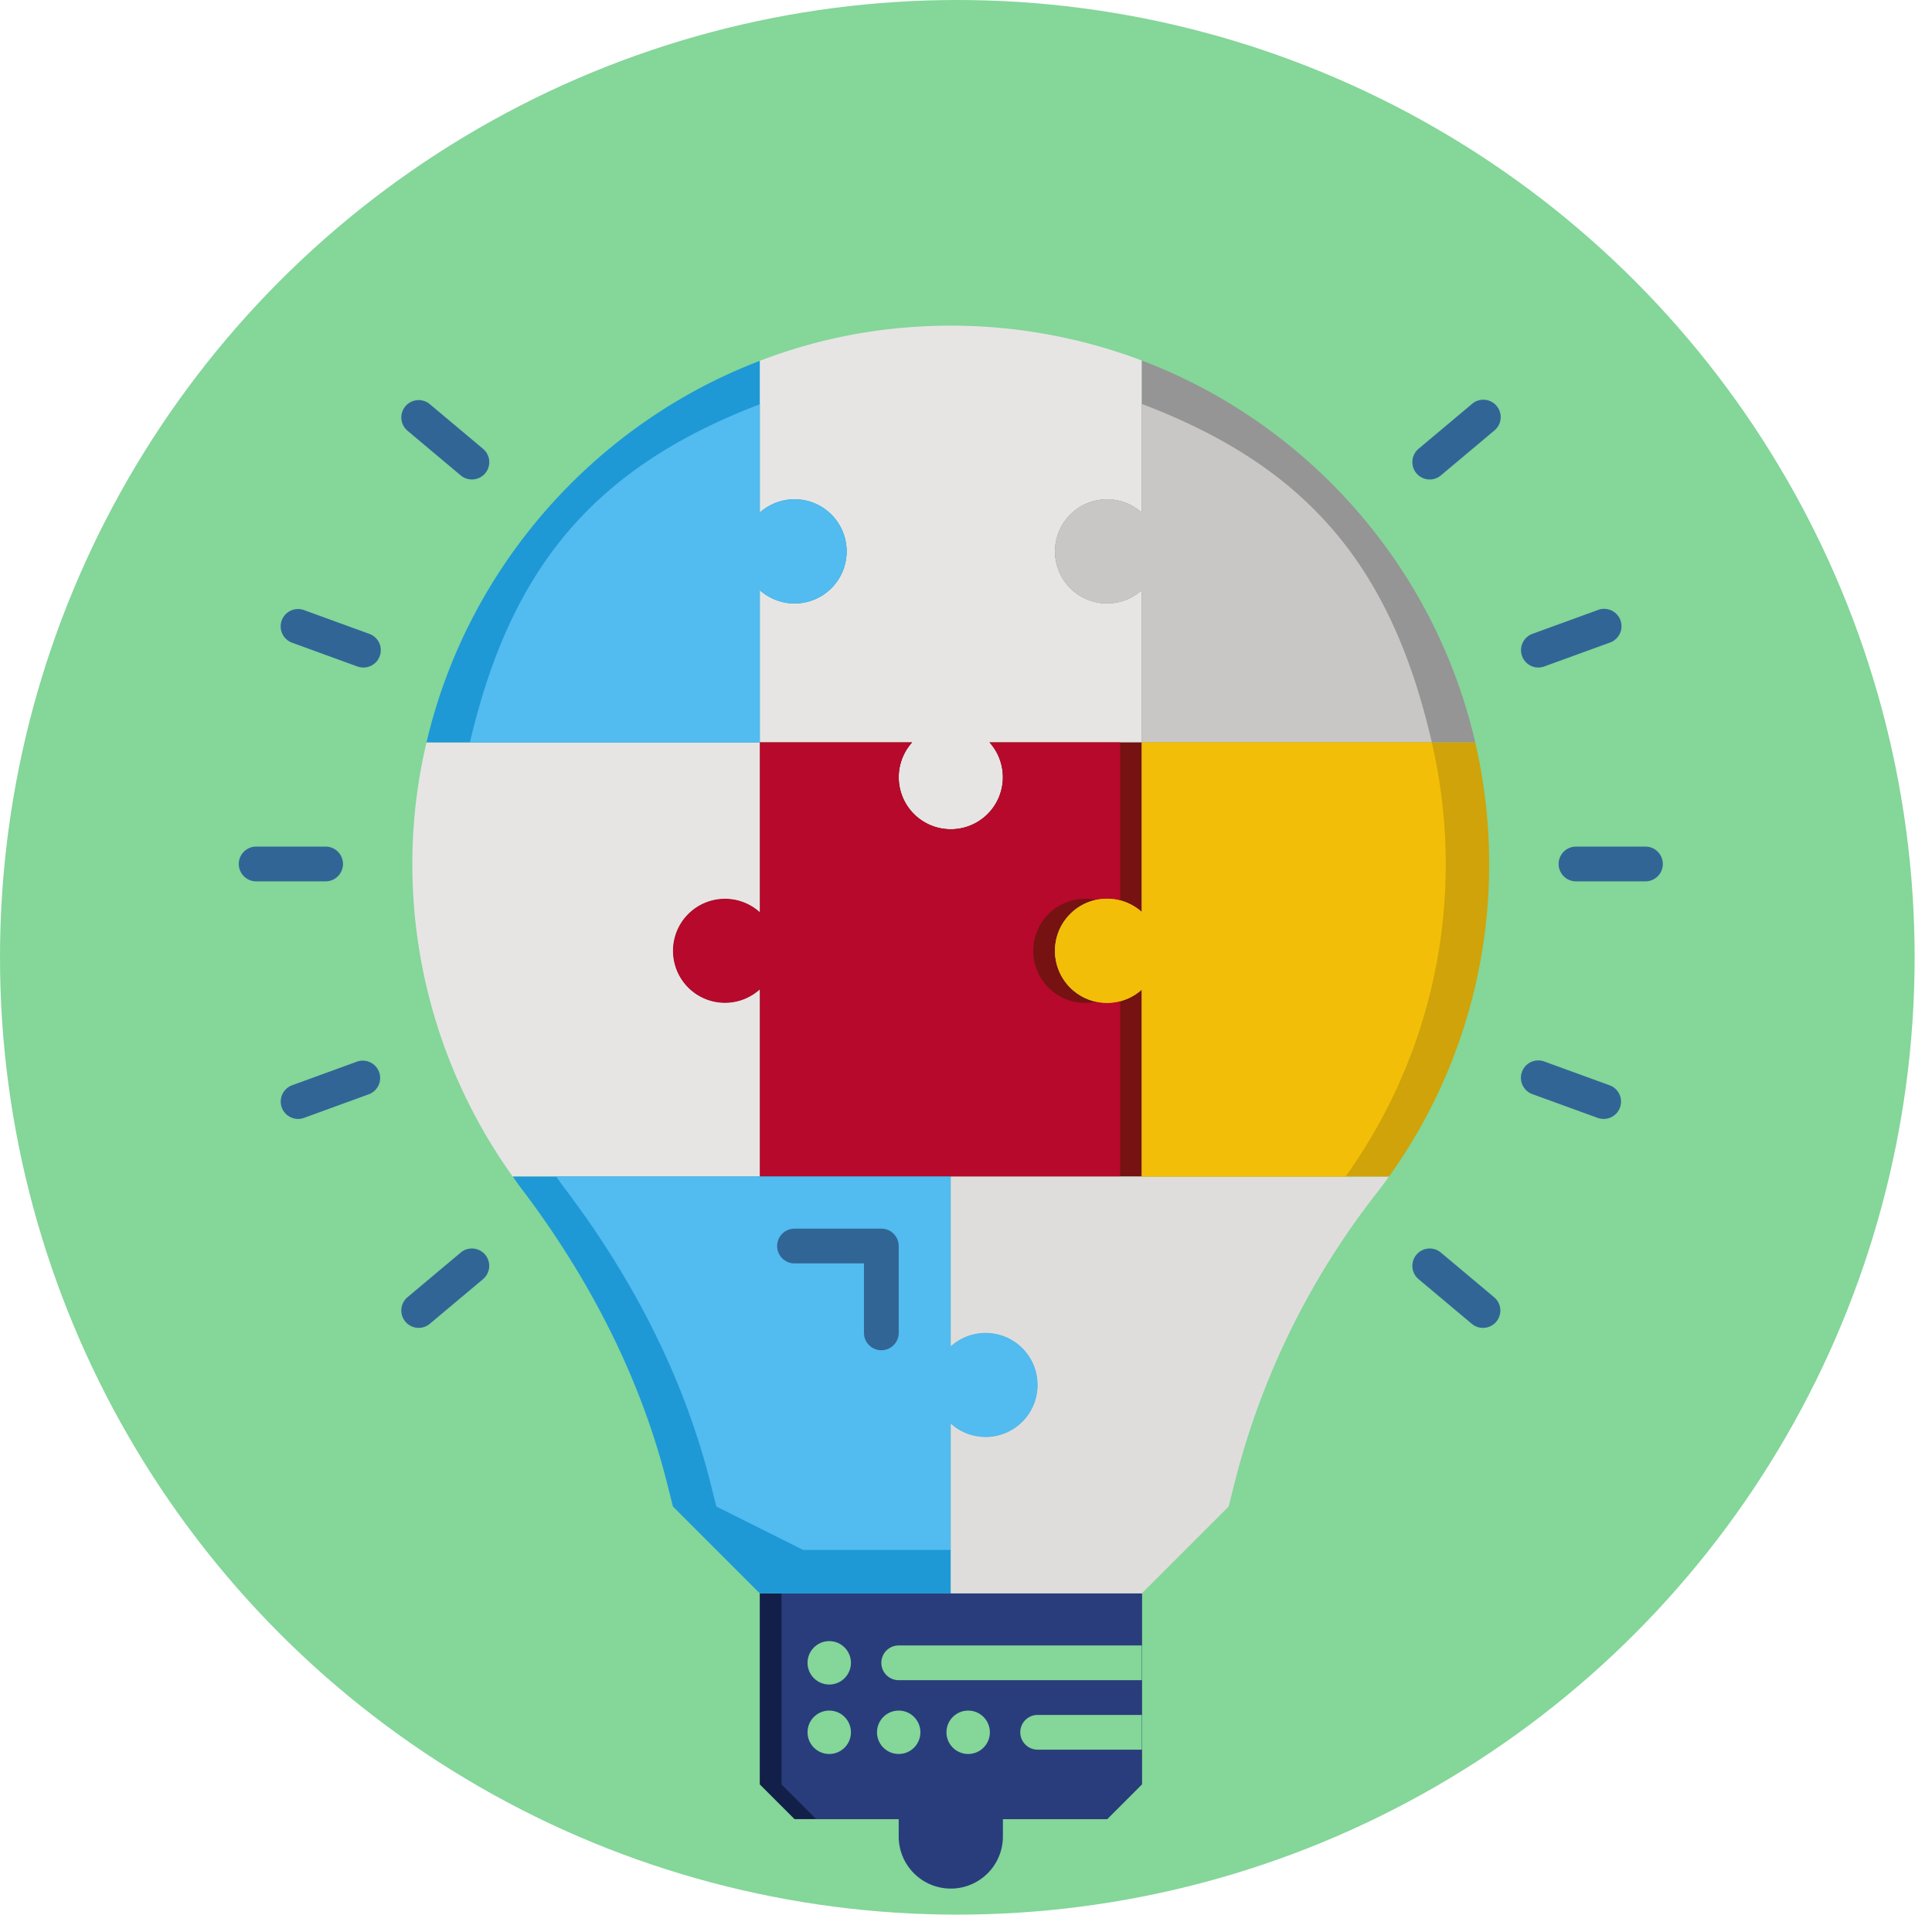 <svg xmlns="http://www.w3.org/2000/svg" xmlns:xlink="http://www.w3.org/1999/xlink" width="89" height="89" viewBox="0 0 89 89">
    <defs>
        <circle id="a" cx="44.1" cy="44.1" r="44.1"/>
    </defs>
    <g fill="none" fill-rule="evenodd">
        <mask id="b" fill="#fff">
            <use xlink:href="#a"/>
        </mask>
        <use fill="#84D699" fill-rule="nonzero" xlink:href="#a"/>
        <g mask="url(#b)">
            <g fill-rule="nonzero" transform="translate(11 15)">
                <path fill="#121F48" d="M41.6 58.4H24v8.8l1.6 1.6H40l1.6-1.6z"/>
                <path fill="#293D7C" d="M41.6 58.4H25v8.8l1.6 1.6H40l1.6-1.6zM32.8 72a2.4 2.4 0 0 1-2.4-2.4v-.8h4.8v.8a2.4 2.4 0 0 1-2.4 2.4z"/>
                <path fill="#E6E5E4" d="M37.6 10.4a2.397 2.397 0 0 0 4 1.784V19.2h-7.016a2.397 2.397 0 0 1-1.784 4 2.397 2.397 0 0 1-1.784-4H24v-7.016a2.397 2.397 0 0 0 4-1.784 2.397 2.397 0 0 0-4-1.784V1.624a24.085 24.085 0 0 1 7.04-1.56A24.887 24.887 0 0 1 41.6 1.608v7.008a2.397 2.397 0 0 0-4 1.784z"/>
                <path fill="#761212" d="M37.6 28.8a2.397 2.397 0 0 0 4 1.784V39.2H24v-8.616a2.397 2.397 0 0 1-4-1.784 2.397 2.397 0 0 1 4-1.784V19.2h7.016a2.397 2.397 0 0 0 1.784 4 2.397 2.397 0 0 0 1.784-4H41.6v7.816a2.397 2.397 0 0 0-4 1.784z"/>
                <path fill="#B7092B" d="M39 31.2c.616 0 1.176-.232 1.6-.616V39.2H24v-8.616a2.397 2.397 0 0 1-4-1.784 2.397 2.397 0 0 1 4-1.784V19.2h7.016a2.397 2.397 0 0 0 1.784 4 2.397 2.397 0 0 0 1.784-4H40.6v7.816a2.397 2.397 0 0 0-4 1.784c0 1.328 1.072 2.4 2.4 2.4z"/>
                <path fill="#E6E5E4" d="M24 30.584a2.397 2.397 0 0 1-4-1.784 2.397 2.397 0 0 1 4-1.784V19.2H8.648a24.244 24.244 0 0 0-.608 4.112A24.706 24.706 0 0 0 12.62 39.2H24v-8.616z"/>
                <path fill="#1E99D6" d="M34.4 51.2a2.372 2.372 0 0 1-1.6-.616V58.4H24l-4-4-.248-.984c-1.24-4.976-3.624-9.56-6.72-13.648-.144-.184-.272-.376-.408-.568H32.8v7.816a2.397 2.397 0 0 1 4 1.784c0 1.328-1.072 2.4-2.4 2.4z"/>
                <path fill="#52BBEF" d="M34.4 51.2a2.372 2.372 0 0 1-1.6-.616V56.4H26l-4-2-.248-.984c-1.24-4.976-3.624-9.56-6.72-13.648-.144-.184-.272-.376-.408-.568H32.8v7.816a2.397 2.397 0 0 1 4 1.784c0 1.328-1.072 2.4-2.4 2.4z"/>
                <path fill="#1E99D6" d="M24 12.184a2.397 2.397 0 0 0 4-1.784 2.397 2.397 0 0 0-4-1.784V1.624C16.377 4.534 10.526 11.149 8.648 19.2H24v-7.016z"/>
                <path fill="#52BBEF" d="M24 12.184a2.397 2.397 0 0 0 4-1.784 2.397 2.397 0 0 0-4-1.784V3.624c-7.623 2.91-11.474 7.525-13.352 15.576H24v-7.016z"/>
                <path fill="#959595" d="M41.6 1.608v7.008a2.397 2.397 0 0 0-4 1.784 2.397 2.397 0 0 0 4 1.784V19.2h15.36C55.087 11.097 49.251 4.514 41.6 1.608z"/>
                <path fill="#C9C7C6" d="M41.6 3.608v5.008a2.397 2.397 0 0 0-4 1.784 2.397 2.397 0 0 0 4 1.784V19.2h13.36C53.087 11.097 49.251 6.514 41.6 3.608z"/>
                <path fill="#DFDDDC" d="M32.8 39.2v7.816a2.397 2.397 0 0 1 4 1.784 2.397 2.397 0 0 1-4 1.784V58.4h8.8l4-4 .248-.992a35.921 35.921 0 0 1 6.528-13.392c.209-.267.411-.54.609-.816H32.8z"/>
                <path fill="#CFA309" d="M41.6 19.2v7.816a2.397 2.397 0 0 0-4 1.784 2.397 2.397 0 0 0 4 1.784V39.2h11.385A24.664 24.664 0 0 0 57.6 24.8c0-1.927-.226-3.8-.64-5.6H41.6z"/>
                <path fill="#F2BE07" d="M41.6 19.2v7.816a2.397 2.397 0 0 0-4 1.784 2.397 2.397 0 0 0 4 1.784V39.2h9.385A24.664 24.664 0 0 0 55.6 24.8c0-1.927-.226-3.8-.64-5.6H41.6z"/>
                <circle cx="27.2" cy="61.6" r="1" fill="#84D699"/>
                <circle cx="30.4" cy="64.8" r="1" fill="#84D699"/>
                <circle cx="33.6" cy="64.8" r="1" fill="#84D699"/>
                <circle cx="27.2" cy="64.8" r="1" fill="#84D699"/>
                <g fill="#316596">
                    <path d="M29.6 47.2a.8.8 0 0 1-.8-.8v-3.2h-3.2a.8.8 0 1 1 0-1.6h4a.8.8 0 0 1 .8.8v4a.8.8 0 0 1-.8.8zM64.8 25.6h-3.2a.8.8 0 1 1 0-1.6h3.2a.8.8 0 1 1 0 1.6zM59.863 15.75a.8.8 0 0 1-.273-1.55l3.008-1.095a.8.8 0 1 1 .546 1.503l-3.007 1.094a.818.818 0 0 1-.274.048zM54.862 7.087a.8.8 0 0 1-.515-1.412l2.451-2.057a.8.8 0 1 1 1.028 1.225L55.376 6.9a.794.794 0 0 1-.514.187zM10.738 7.087a.798.798 0 0 1-.514-.187L7.773 4.843A.798.798 0 1 1 8.8 3.618l2.451 2.057a.798.798 0 0 1-.514 1.412zM5.737 15.75a.803.803 0 0 1-.274-.048l-3.007-1.095a.799.799 0 1 1 .546-1.503l3.008 1.094a.799.799 0 0 1-.273 1.552zM4 25.6H.8a.8.8 0 1 1 0-1.6H4a.8.8 0 1 1 0 1.6zM2.73 36.545a.8.8 0 0 1-.273-1.551l3.007-1.095a.8.8 0 0 1 .546 1.503l-3.007 1.095a.818.818 0 0 1-.273.048zM8.287 46.17a.8.8 0 0 1-.515-1.412l2.451-2.057a.799.799 0 1 1 1.028 1.225L8.8 45.982a.794.794 0 0 1-.513.188zM57.313 46.17a.798.798 0 0 1-.514-.188l-2.451-2.056a.798.798 0 1 1 1.028-1.225l2.451 2.057a.798.798 0 0 1-.514 1.412zM62.87 36.545a.803.803 0 0 1-.273-.049l-3.007-1.094a.799.799 0 1 1 .546-1.504l3.007 1.095a.799.799 0 0 1-.273 1.552z"/>
                </g>
                <path fill="#84D699" d="M41.6 60.8H30.4a.8.8 0 1 0 0 1.6h11.2v-1.6zM41.6 64h-4.8a.8.8 0 1 0 0 1.6h4.8V64z"/>
            </g>
        </g>
    </g>
</svg>
